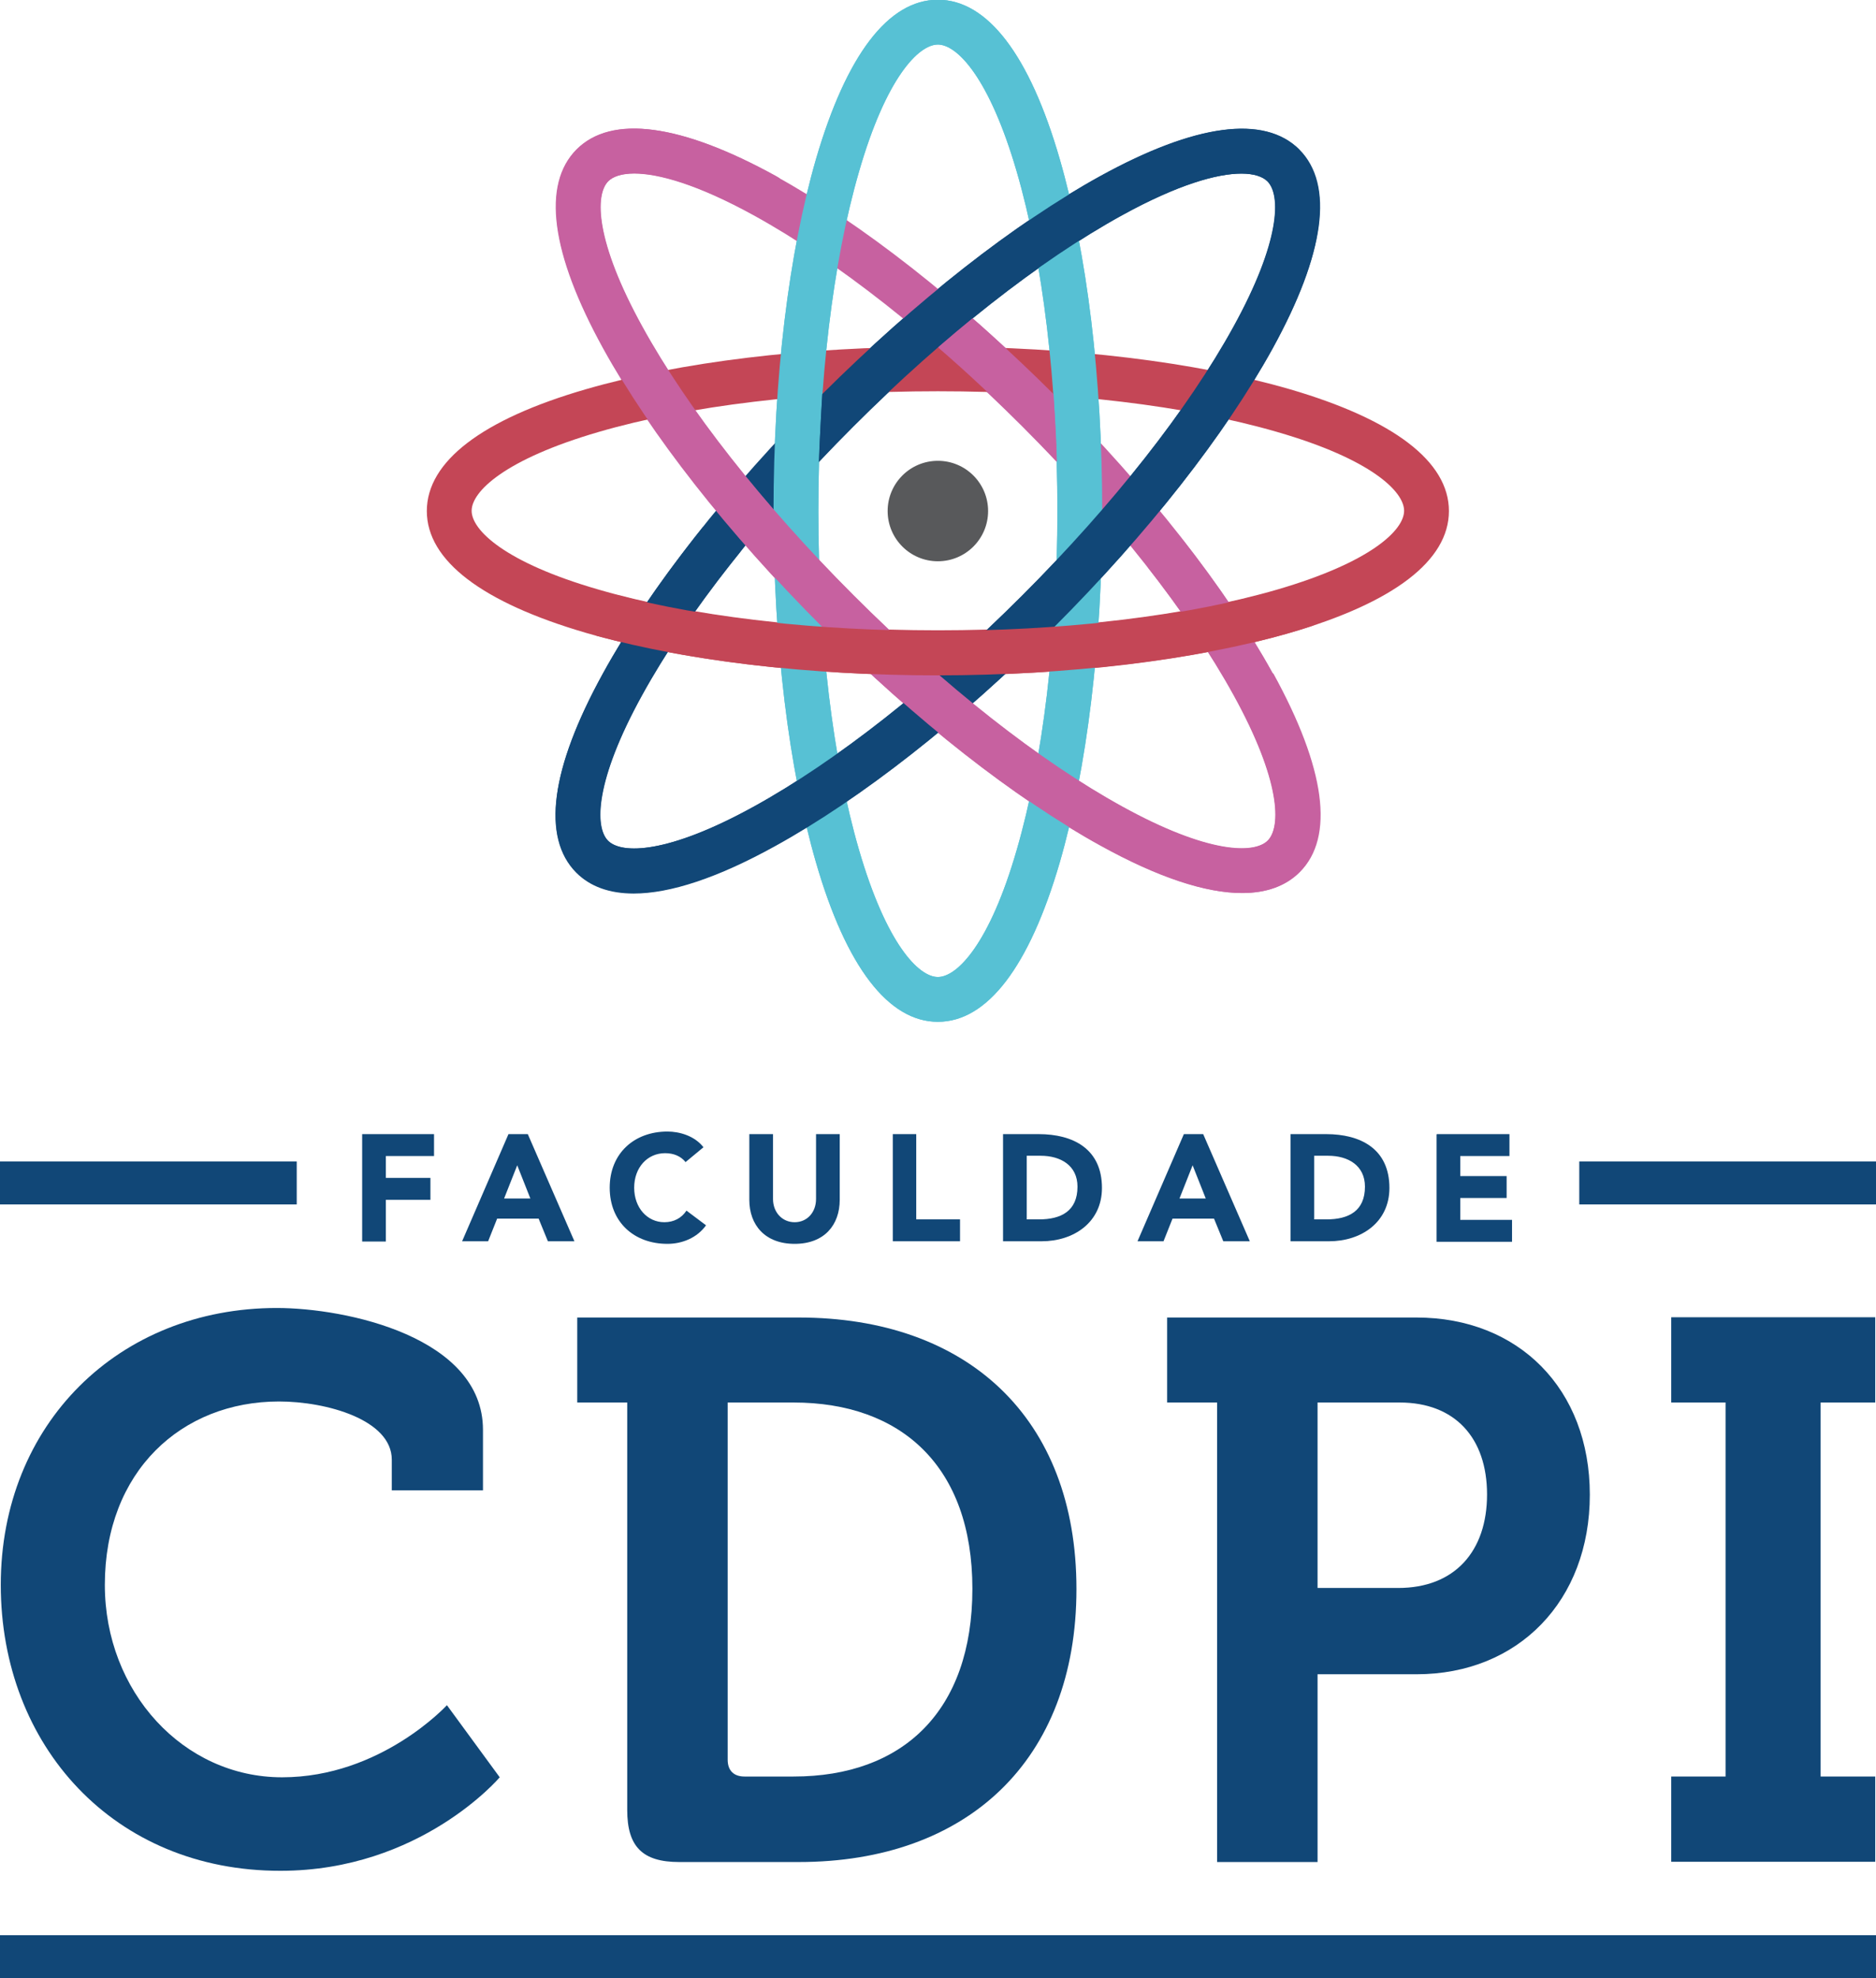 <?xml version="1.0" encoding="UTF-8"?>
<svg id="Camada_2" data-name="Camada 2" xmlns="http://www.w3.org/2000/svg" viewBox="0 0 72.83 76.8">
  <defs>
    <style>
      .cls-1 {
        fill: #c44656;
      }

      .cls-2 {
        fill: #c761a0;
      }

      .cls-3 {
        fill: #57c1d4;
      }

      .cls-4 {
        fill: #58595b;
      }

      .cls-5 {
        fill: #114777;
      }
    </style>
  </defs>
  <g id="Camada_1-2" data-name="Camada 1">
    <g>
      <g>
        <path class="cls-3" d="M36.41,39.67c-1.92,0-3.56-2.14-4.73-6.18-1.06-3.66-1.65-8.51-1.65-13.66s.59-10,1.65-13.66c1.18-4.04,2.81-6.18,4.73-6.18s3.56,2.14,4.73,6.18c1.06,3.66,1.65,8.51,1.65,13.66s-.59,10-1.65,13.66c-1.18,4.04-2.81,6.18-4.73,6.18ZM36.41,1.73c-.75,0-2.01,1.29-3.06,4.93-1.02,3.51-1.58,8.18-1.58,13.17s.56,9.67,1.58,13.17c1.06,3.64,2.31,4.93,3.06,4.93s2.01-1.29,3.06-4.93c1.02-3.51,1.58-8.18,1.58-13.17s-.56-9.67-1.58-13.17c-1.06-3.64-2.31-4.93-3.06-4.93Z"/>
        <path class="cls-5" d="M24.61,34.67c-.94,0-1.69-.27-2.23-.81-1.36-1.36-1-4.03,1.03-7.72,1.84-3.34,4.85-7.18,8.49-10.82s7.48-6.65,10.82-8.49c3.69-2.03,6.36-2.38,7.72-1.03,1.36,1.36,1,4.03-1.03,7.72-1.84,3.34-4.85,7.18-8.49,10.82-3.64,3.64-7.48,6.65-10.82,8.49-2.22,1.22-4.07,1.84-5.49,1.84ZM48.2,6.74c-.94,0-2.46.42-4.64,1.62-3.2,1.76-6.9,4.67-10.43,8.2-3.53,3.53-6.44,7.23-8.2,10.43-1.83,3.32-1.85,5.12-1.32,5.65.53.53,2.33.51,5.65-1.32,3.2-1.76,6.9-4.67,10.43-8.2,3.53-3.53,6.44-7.23,8.2-10.43,1.83-3.32,1.85-5.12,1.32-5.65-.18-.18-.52-.3-1.01-.3Z"/>
        <path class="cls-2" d="M48.21,34.67c-1.42,0-3.27-.61-5.49-1.84-3.34-1.84-7.18-4.85-10.82-8.49s-6.65-7.48-8.49-10.82c-2.03-3.69-2.38-6.36-1.03-7.72,1.36-1.36,4.03-1,7.72,1.03,3.34,1.84,7.18,4.85,10.82,8.49,3.64,3.64,6.65,7.48,8.49,10.82,2.03,3.69,2.38,6.36,1.03,7.72-.54.54-1.29.81-2.23.81ZM24.62,6.74c-.5,0-.83.12-1.01.3-.53.53-.51,2.33,1.32,5.65,1.76,3.2,4.67,6.9,8.2,10.43,3.53,3.53,7.23,6.44,10.43,8.2,3.32,1.83,5.12,1.85,5.65,1.32.53-.53.51-2.33-1.32-5.65-1.76-3.2-4.67-6.9-8.2-10.43-3.53-3.53-7.23-6.44-10.43-8.2-2.18-1.2-3.7-1.62-4.64-1.62Z"/>
        <path class="cls-1" d="M36.41,26.22c-5.15,0-10-.59-13.66-1.65-4.04-1.18-6.18-2.81-6.18-4.73s2.14-3.56,6.18-4.73c3.66-1.06,8.51-1.65,13.66-1.65s10,.59,13.66,1.65c4.04,1.18,6.18,2.81,6.18,4.73s-2.14,3.56-6.18,4.73c-3.66,1.06-8.51,1.65-13.66,1.65ZM36.41,15.19c-4.99,0-9.67.56-13.17,1.58-3.64,1.06-4.93,2.31-4.93,3.06s1.29,2.01,4.93,3.06c3.51,1.02,8.18,1.58,13.17,1.58s9.67-.56,13.17-1.58c3.64-1.06,4.93-2.31,4.93-3.06s-1.29-2.01-4.93-3.06c-3.51-1.02-8.18-1.58-13.17-1.58Z"/>
        <circle class="cls-4" cx="36.41" cy="19.84" r="1.95"/>
        <path class="cls-3" d="M36.41,39.67c-1.92,0-3.56-2.14-4.73-6.18-1.06-3.66-1.65-8.51-1.65-13.66s.59-10,1.65-13.66c1.18-4.04,2.81-6.18,4.73-6.18s3.56,2.14,4.73,6.18c1.06,3.66,1.65,8.51,1.65,13.66s-.59,10-1.65,13.66c-1.18,4.04-2.81,6.18-4.73,6.18ZM36.41,1.73c-.75,0-2.01,1.29-3.06,4.93-1.02,3.51-1.58,8.2-1.58,13.17,0,4.99.56,9.67,1.58,13.17,1.06,3.64,2.31,4.93,3.06,4.93s2.01-1.29,3.06-4.93c1.02-3.51,1.58-8.18,1.58-13.17s-.56-9.67-1.58-13.17c-1.06-3.64-2.31-4.93-3.06-4.93Z"/>
        <path class="cls-5" d="M50.44,5.81c-1.36-1.36-4.03-1-7.72,1.03-3.33,1.83-7.16,4.84-10.8,8.46,0,0-.14,2.63-.13,2.63.43-.46.88-.92,1.33-1.37,3.53-3.53,7.23-6.44,10.43-8.2,2.18-1.2,3.7-1.62,4.64-1.62.49,0,.83.12,1.01.3.53.53.51,2.33-1.32,5.65-1.76,3.2-4.67,6.9-8.2,10.43-3.53,3.53-7.23,6.44-10.43,8.2-3.32,1.83-5.12,1.85-5.65,1.32-.53-.53-.51-2.33,1.32-5.65.96-1.74,2.26-3.64,3.82-5.57-.16-.03-.32-.07-.48-.13-.44-.17-.78-.46-.97-.83-1.58,1.97-2.91,3.91-3.89,5.7-2.03,3.69-2.38,6.36-1.03,7.72.54.54,1.29.81,2.23.81,1.42,0,3.27-.61,5.49-1.84,3.34-1.84,7.18-4.85,10.82-8.49,3.64-3.64,6.65-7.48,8.49-10.82,2.03-3.69,2.38-6.36,1.03-7.72Z"/>
        <g>
          <path class="cls-2" d="M40.9,15.3c-.8-.8-1.62-1.57-2.43-2.31-.38-.34-.52-.47-.71-.63-.33.27-1,.84-1.34,1.13,1.1.95,2.2,1.98,3.28,3.06.46.46.9.91,1.33,1.37-.02-.94-.08-1.79-.13-2.63Z"/>
          <path class="cls-2" d="M49.41,26.15c-.9-1.64-2.09-3.4-3.49-5.19-.08.23-.21.44-.37.62-.26.28-.63.41-.99.44,1.34,1.72,2.48,3.4,3.34,4.96,1.83,3.32,1.85,5.12,1.32,5.65-.53.53-2.33.51-5.65-1.32-3.2-1.76-6.9-4.67-10.43-8.2-3.53-3.53-6.44-7.23-8.2-10.43-1.83-3.32-1.85-5.12-1.32-5.65.18-.18.52-.3,1.01-.3.94,0,2.46.42,4.64,1.62.21.11.42.23.63.36-.07-.34-.07-.71,0-1.12.04-.27.18-.49.37-.67-.05-.03-.1-.06-.15-.09-3.69-2.03-6.36-2.38-7.72-1.03-1.36,1.36-1,4.03,1.03,7.72,1.84,3.34,4.85,7.18,8.49,10.82s7.48,6.65,10.82,8.49c2.22,1.22,4.07,1.84,5.49,1.84.94,0,1.69-.27,2.23-.81,1.36-1.36,1-4.03-1.03-7.72Z"/>
        </g>
        <path class="cls-1" d="M48.96,23.08c-3.43.91-7.85,1.41-12.54,1.41s-9.08-.49-12.51-1.4c-.2.56-.46,1.09-.76,1.59,3.61.99,8.3,1.54,13.26,1.54s10-.59,13.66-1.65c.32-.09.63-.19.93-.29-.75-.27-1.45-.66-2.04-1.2Z"/>
      </g>
      <g>
        <rect class="cls-5" x="0" y="75.13" width="72.83" height="1.67" transform="translate(72.83 151.93) rotate(-180)"/>
        <g>
          <rect class="cls-5" x="61.3" y="45.09" width="11.52" height="1.67" transform="translate(134.13 91.85) rotate(-180)"/>
          <rect class="cls-5" x="0" y="45.09" width="11.52" height="1.67" transform="translate(11.52 91.85) rotate(-180)"/>
          <g>
            <path class="cls-5" d="M14.06,44.03h2.79v.85h-1.87v.85h1.73v.85h-1.73v1.62h-.92v-4.16Z"/>
            <path class="cls-5" d="M19.73,44.03h.76l1.81,4.16h-1.03l-.36-.88h-1.61l-.35.88h-1.01l1.8-4.16ZM20.08,45.24l-.51,1.29h1.02l-.51-1.29Z"/>
            <path class="cls-5" d="M26.61,45.11c-.18-.22-.45-.34-.79-.34-.69,0-1.2.56-1.2,1.34s.51,1.34,1.17,1.34c.37,0,.67-.16.86-.45l.76.57c-.35.49-.93.72-1.5.72-1.3,0-2.24-.85-2.24-2.18s.95-2.18,2.24-2.18c.46,0,1.05.16,1.4.61l-.7.58Z"/>
            <path class="cls-5" d="M32.6,46.58c0,.98-.6,1.71-1.75,1.71s-1.76-.73-1.76-1.71v-2.55h.92v2.52c0,.51.35.9.84.9s.83-.39.83-.9v-2.52h.92v2.55Z"/>
            <path class="cls-5" d="M34.65,44.03h.92v3.31h1.7v.85h-2.61v-4.16Z"/>
            <path class="cls-5" d="M38.95,44.03h1.37c1.34,0,2.46.57,2.46,2.09,0,1.34-1.1,2.07-2.34,2.07h-1.5v-4.16ZM39.86,47.34h.48c.85,0,1.49-.32,1.49-1.27,0-.82-.65-1.2-1.43-1.2h-.54v2.47Z"/>
            <path class="cls-5" d="M45.95,44.03h.76l1.81,4.16h-1.03l-.36-.88h-1.61l-.35.88h-1.01l1.8-4.16ZM46.3,45.24l-.51,1.29h1.02l-.51-1.29Z"/>
            <path class="cls-5" d="M50.11,44.03h1.37c1.34,0,2.46.57,2.46,2.09,0,1.34-1.1,2.07-2.34,2.07h-1.5v-4.16ZM51.02,47.34h.48c.85,0,1.49-.32,1.49-1.27,0-.82-.65-1.2-1.43-1.2h-.54v2.47Z"/>
            <path class="cls-5" d="M55.78,44.03h2.82v.85h-1.91v.78h1.8v.85h-1.8v.85h2.01v.85h-2.93v-4.16Z"/>
          </g>
        </g>
        <g>
          <path class="cls-5" d="M10.74,50.78c2.71,0,8.01,1.13,8.01,4.73v2.35h-3.54v-1.19c0-1.55-2.53-2.26-4.38-2.26-3.78,0-6.76,2.71-6.76,7.12,0,4.14,3.04,7.47,6.88,7.47s6.4-2.8,6.4-2.8l2.05,2.8s-3.07,3.63-8.51,3.63C4.43,72.64.03,67.78.03,61.53s4.58-10.75,10.72-10.75Z"/>
          <path class="cls-5" d="M24.35,54.45h-1.94v-3.3h8.6c6.52,0,10.78,3.87,10.78,10.54s-4.26,10.6-10.78,10.6h-4.64c-1.43,0-2.02-.6-2.02-2.02v-15.81ZM28.9,68.97h1.91c4.23,0,6.94-2.53,6.94-7.29s-2.77-7.23-6.94-7.23h-2.56v13.87c0,.42.24.65.65.65Z"/>
          <path class="cls-5" d="M47.25,54.45h-1.94v-3.3h9.68c3.96,0,6.73,2.77,6.73,6.88s-2.77,6.97-6.73,6.97h-3.84v7.29h-3.9v-17.83ZM54.28,61.65c2.2,0,3.45-1.43,3.45-3.63s-1.25-3.57-3.39-3.57h-3.19v7.2h3.13Z"/>
          <polygon class="cls-5" points="66.99 68.97 64.88 68.97 64.88 72.28 72.8 72.28 72.8 68.97 70.68 68.97 70.68 54.45 72.8 54.45 72.8 51.14 64.88 51.14 64.88 54.45 66.99 54.45 66.99 68.97"/>
        </g>
      </g>
    </g>
  </g>
</svg>